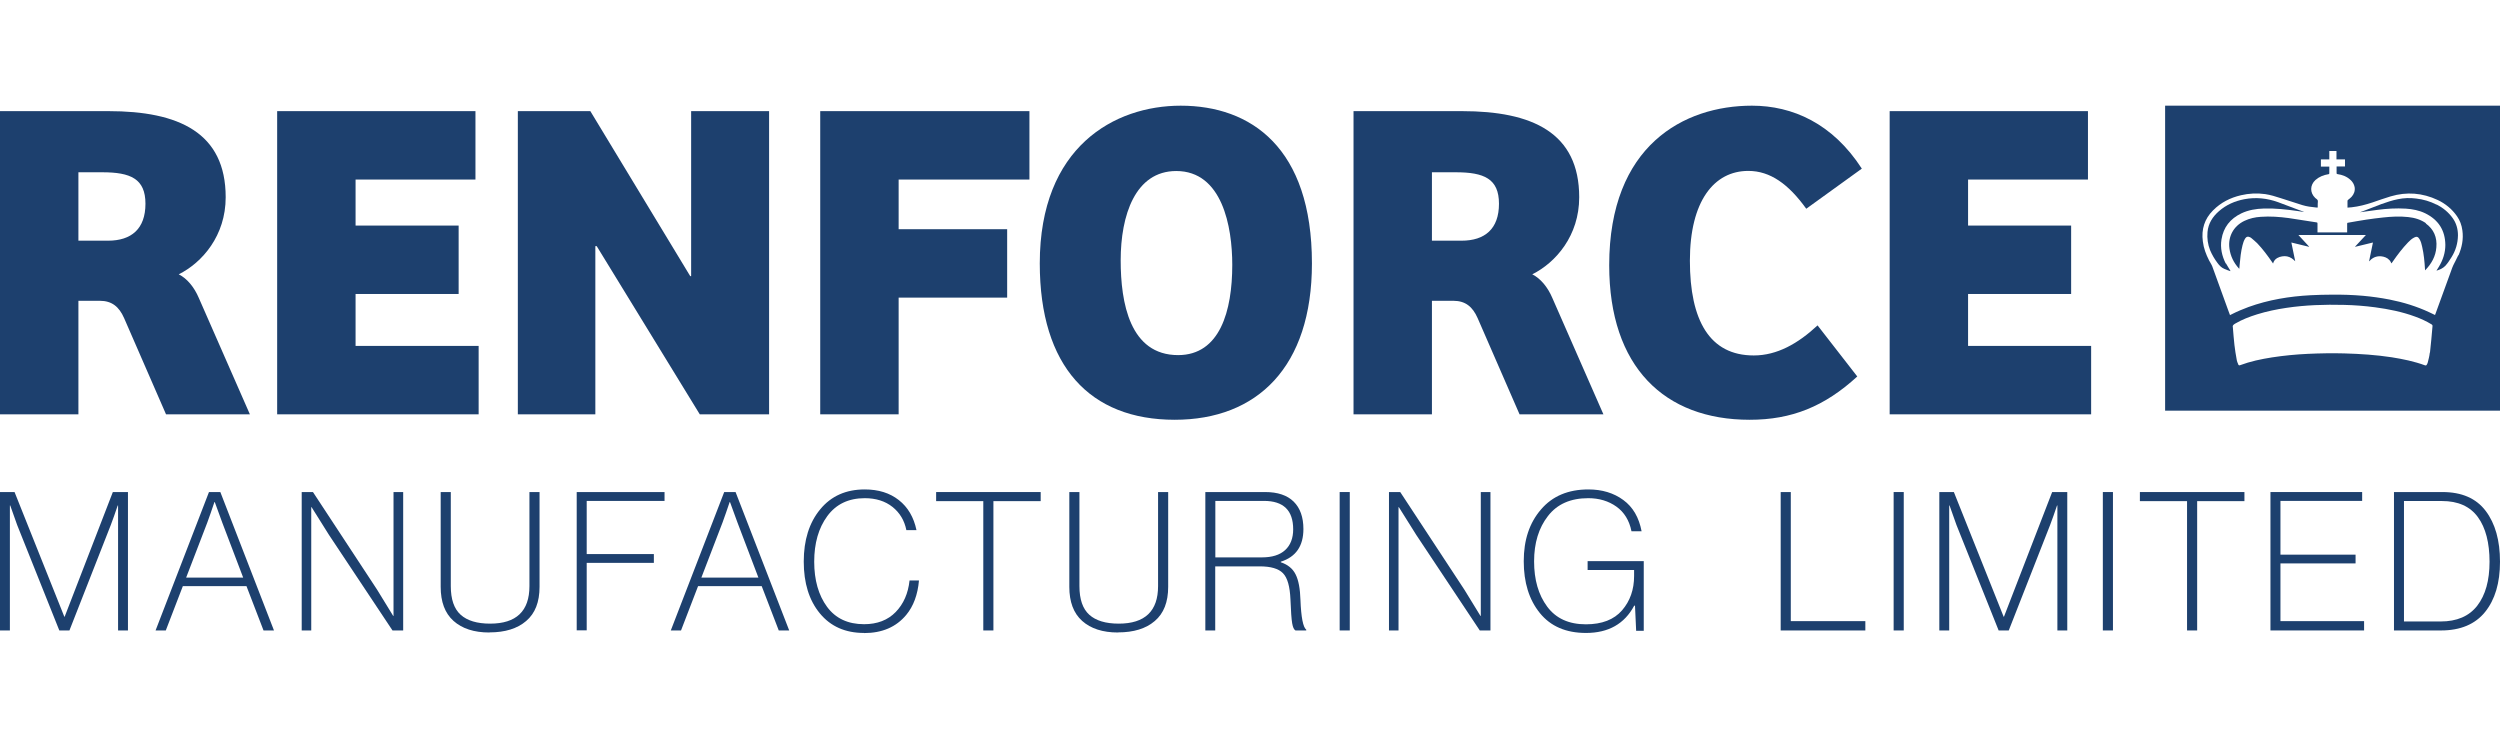 <?xml version="1.0" encoding="UTF-8"?>
<svg id="Layer_1" xmlns="http://www.w3.org/2000/svg" viewBox="0 0 220 65">
  <defs>
    <style>
      .cls-1 {
        fill: #1d406e;
      }
    </style>
  </defs>
  <g>
    <path class="cls-1" d="M6.9,36.46H0V9.78h9.55c6.18,0,10.31,1.89,10.31,7.58,0,3.37-2.05,5.74-4.13,6.78.72.36,1.36,1.12,1.77,2.09l4.49,10.23h-7.38l-3.69-8.47c-.44-1-1.08-1.52-2.13-1.52h-1.89v9.99ZM9.51,21.18c2.05,0,3.29-1.04,3.29-3.25s-1.32-2.77-3.81-2.77h-2.09v6.02h2.61Z"/>
    <path class="cls-1" d="M24.39,9.78h17.45v6.02h-10.55v4.05h9.07v6.02h-9.07v4.57h10.83v6.02h-17.73V9.78Z"/>
    <path class="cls-1" d="M67.68,9.78v26.68h-6.1l-9.07-14.8h-.12v14.8h-6.82V9.78h6.38l8.79,14.52h.08v-14.52h6.86Z"/>
    <path class="cls-1" d="M90.59,9.78v6.02h-11.51v4.37h9.55v6.02h-9.55v10.27h-6.9V9.78h18.41Z"/>
    <path class="cls-1" d="M103.38,36.94c-7.46,0-11.88-4.69-11.88-13.76,0-10.27,6.58-13.88,12.4-13.88,6.18,0,11.55,3.69,11.55,13.88,0,9.11-4.81,13.76-12.08,13.76ZM103.67,31.25c3.69,0,4.77-3.89,4.77-7.94,0-3.37-.88-8.26-4.93-8.26-3.61,0-4.89,3.89-4.89,7.86,0,3.73.8,8.34,5.06,8.34Z"/>
    <path class="cls-1" d="M126.01,36.46h-6.9V9.78h9.55c6.18,0,10.31,1.89,10.31,7.58,0,3.37-2.05,5.74-4.13,6.78.72.36,1.36,1.12,1.77,2.09l4.49,10.23h-7.38l-3.69-8.47c-.44-1-1.08-1.52-2.13-1.52h-1.89v9.99ZM128.62,21.18c2.05,0,3.29-1.04,3.29-3.25s-1.32-2.77-3.81-2.77h-2.09v6.02h2.61Z"/>
    <path class="cls-1" d="M159.95,28.64l3.49,4.49c-2.89,2.65-5.78,3.81-9.47,3.81-7.5,0-12.36-4.65-12.36-13.6,0-10.55,6.58-14.04,12.56-14.04,3.57,0,7.1,1.56,9.67,5.54l-4.89,3.53c-1.56-2.17-3.17-3.33-5.1-3.33-3.01,0-5.14,2.65-5.14,7.9s1.73,8.34,5.62,8.34c2.05,0,3.89-1.04,5.62-2.65Z"/>
    <path class="cls-1" d="M166.29,9.78h17.45v6.02h-10.55v4.05h9.07v6.02h-9.07v4.57h10.83v6.02h-17.73V9.78Z"/>
  </g>
  <g>
    <path class="cls-1" d="M0,55.48v-12.18h1.28l4.38,10.97h.03l4.24-10.97h1.33v12.18h-.87v-11h-.03c-.22.65-.42,1.22-.61,1.72l-3.64,9.28h-.89l-3.71-9.28-.61-1.72h-.03v11h-.85Z"/>
    <path class="cls-1" d="M13.69,55.48l4.7-12.18h1l4.72,12.18h-.92l-1.5-3.9h-5.6l-1.5,3.9h-.9ZM18.24,45.99l-1.86,4.84h5.02l-1.84-4.84-.66-1.81h-.03c-.23.69-.44,1.29-.63,1.81Z"/>
    <path class="cls-1" d="M26.55,55.48v-12.18h.99l5.65,8.6,1.41,2.3h.03v-10.9h.85v12.18h-.94l-5.59-8.41-1.53-2.44h-.03v10.85h-.85Z"/>
    <path class="cls-1" d="M43.07,55.66c-1.35,0-2.4-.34-3.16-1.02-.76-.68-1.13-1.68-1.13-3v-8.34h.89v8.28c0,1.16.29,2,.87,2.52.58.52,1.44.78,2.59.78,2.3,0,3.46-1.1,3.46-3.3v-8.28h.89v8.34c0,1.34-.39,2.34-1.18,3.01-.78.67-1.86,1-3.22,1Z"/>
    <path class="cls-1" d="M50.75,55.48v-12.18h7.73v.78h-6.85v4.68h5.91v.77h-5.91v5.94h-.89Z"/>
    <path class="cls-1" d="M59.03,55.48l4.7-12.18h1l4.72,12.18h-.92l-1.5-3.9h-5.6l-1.5,3.9h-.9ZM63.58,45.99l-1.86,4.84h5.02l-1.84-4.84-.66-1.81h-.03c-.23.69-.44,1.29-.63,1.81Z"/>
    <path class="cls-1" d="M76.04,55.7c-1.65,0-2.94-.57-3.89-1.72-.95-1.15-1.42-2.67-1.42-4.56s.48-3.43,1.45-4.6c.96-1.17,2.27-1.75,3.92-1.75,1.2,0,2.2.31,3,.94.79.62,1.31,1.5,1.55,2.64h-.89c-.17-.85-.58-1.53-1.22-2.04-.64-.51-1.46-.77-2.44-.77-1.43,0-2.53.53-3.3,1.58-.77,1.05-1.15,2.39-1.15,4.01s.38,2.95,1.13,3.97c.75,1.02,1.84,1.53,3.26,1.53,1.16,0,2.09-.36,2.78-1.07s1.1-1.64,1.22-2.78h.83c-.11,1.26-.49,2.27-1.12,3.03-.89,1.07-2.12,1.6-3.71,1.6Z"/>
    <path class="cls-1" d="M82.38,44.1v-.8h9.2v.8h-4.16v11.38h-.89v-11.38h-4.16Z"/>
    <path class="cls-1" d="M98.39,55.66c-1.35,0-2.4-.34-3.16-1.02-.76-.68-1.13-1.68-1.13-3v-8.34h.89v8.28c0,1.16.29,2,.87,2.52.58.52,1.44.78,2.59.78,2.3,0,3.46-1.1,3.46-3.3v-8.28h.89v8.34c0,1.34-.39,2.34-1.18,3.01-.78.67-1.86,1-3.22,1Z"/>
    <path class="cls-1" d="M106.07,55.48v-12.18h5.26c1.1,0,1.94.28,2.51.84.57.56.86,1.37.86,2.41,0,1.5-.66,2.46-1.99,2.88v.05c.61.2,1.05.56,1.3,1.06.26.51.4,1.26.43,2.26.06,1.53.23,2.4.51,2.61v.07h-.95c-.14-.08-.23-.29-.29-.64-.06-.35-.11-1.04-.15-2.09-.05-1.14-.26-1.9-.66-2.31-.39-.4-1.07-.6-2.04-.6h-3.92v5.64h-.89ZM106.95,44.08v4.97h4.09c.9,0,1.58-.21,2.05-.64.47-.43.71-1.04.71-1.83,0-1.67-.86-2.5-2.57-2.5h-4.27Z"/>
    <path class="cls-1" d="M117.89,55.48v-12.18h.89v12.18h-.89Z"/>
    <path class="cls-1" d="M122.23,55.48v-12.18h.99l5.65,8.6,1.41,2.3h.03v-10.9h.85v12.18h-.94l-5.59-8.41-1.53-2.44h-.03v10.85h-.85Z"/>
    <path class="cls-1" d="M143.98,55.48l-.1-2.18h-.07c-.85,1.6-2.27,2.4-4.24,2.4-1.76,0-3.11-.58-4.06-1.75-.95-1.17-1.42-2.69-1.42-4.56s.5-3.38,1.52-4.56c1.01-1.18,2.4-1.76,4.17-1.76,1.2,0,2.23.31,3.07.93.85.62,1.38,1.54,1.61,2.75h-.89c-.19-.95-.64-1.68-1.33-2.17-.69-.49-1.52-.74-2.47-.74-1.56,0-2.74.52-3.55,1.57-.81,1.04-1.22,2.37-1.22,3.99s.38,2.94,1.15,3.98c.77,1.04,1.9,1.56,3.41,1.56,1.41,0,2.47-.41,3.18-1.23.71-.82,1.06-1.83,1.06-3.02v-.53h-4.09v-.78h4.94v6.13h-.68Z"/>
  </g>
  <g>
    <path class="cls-1" d="M156.7,55.48v-12.18h.89v11.36h6.56v.82h-7.44Z"/>
    <path class="cls-1" d="M166.64,55.48v-12.18h.89v12.18h-.89Z"/>
    <path class="cls-1" d="M170.66,55.48v-12.18h1.28l4.38,10.97h.03l4.24-10.97h1.33v12.18h-.87v-11h-.03c-.22.65-.42,1.22-.61,1.72l-3.64,9.28h-.89l-3.71-9.28-.61-1.72h-.03v11h-.85Z"/>
    <path class="cls-1" d="M185.05,55.48v-12.18h.89v12.18h-.89Z"/>
    <path class="cls-1" d="M188.31,44.1v-.8h9.2v.8h-4.16v11.38h-.89v-11.38h-4.16Z"/>
    <path class="cls-1" d="M199.8,55.48v-12.18h8.07v.78h-7.19v4.73h6.61v.77h-6.61v5.08h7.36v.82h-8.24Z"/>
    <path class="cls-1" d="M210.67,55.48v-12.18h4.26c1.7,0,2.97.55,3.81,1.66.84,1.11,1.26,2.6,1.26,4.47s-.44,3.34-1.31,4.42c-.87,1.08-2.17,1.63-3.88,1.63h-4.14ZM211.55,54.69h3.22c1.43,0,2.51-.46,3.23-1.39.72-.93,1.08-2.22,1.08-3.87s-.34-2.99-1.03-3.93c-.69-.94-1.74-1.41-3.16-1.41h-3.34v10.59Z"/>
  </g>
  <g>
    <path class="cls-1" d="M213.51,19.66c-.48-.34-1.02-.5-1.6-.56-.74-.08-1.48-.04-2.21.04-.5.05-.99.12-1.48.19-.54.08-1.07.18-1.6.27-.05,0-.07.03-.07.08,0,.23,0,.45,0,.68v.09h-2.61v-.09c0-.23,0-.46,0-.69,0-.06-.01-.09-.08-.1-.82-.12-1.63-.26-2.45-.38-.82-.11-1.64-.17-2.46-.11-.5.03-.99.14-1.45.36-.95.46-1.45,1.38-1.31,2.42.09.68.38,1.26.83,1.76.01.01.03.02.04.03.01-.13.02-.25.03-.36.05-.57.11-1.14.25-1.7.05-.21.12-.42.24-.61.1-.15.22-.19.38-.12.06.02.11.05.16.09.17.15.35.29.51.45.5.52.93,1.11,1.34,1.7.02.03.04.05.06.09.05-.2.18-.38.36-.48.14-.08.29-.13.44-.15.3-.05.58,0,.84.17.11.07.21.17.31.26-.11-.54-.22-1.09-.34-1.65l1.56.38v-.02s-.94-1.02-.94-1.02h5.94l-.95,1.02v.02s1.57-.38,1.57-.38c-.11.56-.23,1.1-.34,1.65.02,0,.03-.01.05-.03.35-.42.91-.51,1.4-.31.12.05.23.12.32.22.09.08.14.2.2.31.04-.05.08-.11.12-.17.41-.59.84-1.16,1.34-1.68.16-.17.33-.32.54-.43.21-.11.34-.07.46.13.13.21.19.44.24.68.15.65.21,1.31.25,1.97,0,.03,0,.07.01.11.03-.02.04-.03.04-.04.53-.56.89-1.2.95-1.98.08-.88-.22-1.6-.95-2.12Z"/>
    <path class="cls-1" d="M195.87,23.2c-.34-.67-.5-1.38-.38-2.13.17-1.07.77-1.82,1.74-2.29.63-.3,1.3-.41,1.99-.43,1-.03,1.98.08,2.97.22.18.03.36.05.53.08h0v-.02c-.13-.05-.26-.09-.39-.14-.62-.23-1.24-.47-1.86-.7-.97-.35-1.96-.45-2.97-.26-.83.16-1.59.49-2.23,1.05-.56.49-.94,1.08-1.01,1.84-.05.55.03,1.1.23,1.6.17.4.39.78.65,1.12.16.22.34.41.6.52.17.08.36.14.53.2v-.03s-.01-.04-.02-.05c-.12-.2-.26-.4-.37-.61Z"/>
    <path class="cls-1" d="M214.42,18.01c-.56-.29-1.18-.47-1.81-.54-.53-.07-1.07-.05-1.6.06-.5.1-.97.26-1.45.43-.51.19-1.02.4-1.53.59-.12.05-.24.09-.36.13.51-.07,1.02-.14,1.53-.21.83-.11,1.67-.16,2.51-.11.6.04,1.17.15,1.71.41,1.16.57,1.76,1.5,1.77,2.79,0,.68-.21,1.32-.56,1.9-.07.12-.15.23-.22.35,0,0,.02,0,.03,0,.27-.08.53-.2.73-.4.22-.23.39-.5.56-.77.37-.59.56-1.23.57-1.93,0-.55-.14-1.06-.46-1.51-.37-.52-.85-.91-1.41-1.2Z"/>
    <path class="cls-1" d="M190.53,9.3v26.84h29.47V9.3h-29.47ZM213.82,31.05c-.03.29-.11.58-.18.86-.02.07-.05.13-.09.19-.03.06-.08.07-.15.05-.95-.35-1.93-.55-2.93-.71-1.38-.21-2.76-.3-4.15-.34-1.08-.03-2.16-.01-3.25.04-1.05.05-2.09.15-3.13.31-.96.15-1.91.35-2.82.69-.05.03-.12,0-.15-.05,0,0,0-.01,0-.02-.06-.14-.12-.27-.14-.42-.08-.43-.15-.86-.2-1.3-.06-.5-.09-1-.14-1.56-.05-.13.05-.22.2-.31.61-.36,1.27-.61,1.94-.82.84-.26,1.7-.44,2.58-.57,1.68-.25,3.36-.3,5.05-.26.92.02,1.83.09,2.74.21,1.2.16,2.39.4,3.53.82.5.18.98.4,1.44.68.07.04.1.09.09.17-.07.77-.13,1.54-.22,2.3ZM216.33,22.46c-.13.3-.3.58-.44.88-.08.16-.13.33-.19.49-.46,1.27-.92,2.55-1.39,3.82l-.03.07c-.17-.08-.32-.16-.48-.23-1.13-.53-2.31-.89-3.52-1.13-.77-.15-1.55-.26-2.33-.33-.92-.08-1.84-.11-2.76-.1-.62,0-1.24.02-1.86.05-1.87.1-3.7.4-5.47,1.04-.51.19-1.01.4-1.5.65l-.12.06c-.05-.15-.11-.29-.16-.43-.47-1.29-.93-2.58-1.4-3.86-.07-.18-.19-.34-.28-.52-.27-.53-.48-1.08-.55-1.68-.14-1.05.14-1.97.9-2.73.69-.69,1.51-1.11,2.46-1.33.69-.16,1.41-.2,2.12-.1.47.07.93.21,1.38.36.63.21,1.26.41,1.9.61.39.12.8.17,1.21.21.04,0,.08,0,.14,0v-.32c0-.1.03-.22,0-.31-.04-.09-.14-.14-.22-.21-.48-.46-.47-1.13.02-1.58.33-.29.72-.44,1.14-.51.06,0,.08-.03.08-.09,0-.19,0-.38,0-.58h-.74v-.63h.74v-.74h.63v.74h.75v.62h-.74s0,.05,0,.08v.5c0,.06.01.08.07.09.43.06.83.21,1.15.51.19.17.32.38.37.64.05.33-.06.62-.28.86-.09.09-.19.17-.29.25-.04.02-.06.06-.06.11,0,.19,0,.37,0,.58.13-.01.25-.02.37-.03.63-.07,1.24-.23,1.84-.43.53-.18,1.05-.37,1.59-.53,1.42-.42,2.8-.31,4.14.32.68.32,1.27.81,1.7,1.43.26.37.41.79.47,1.24.11.77-.04,1.5-.34,2.2Z"/>
  </g>
</svg>